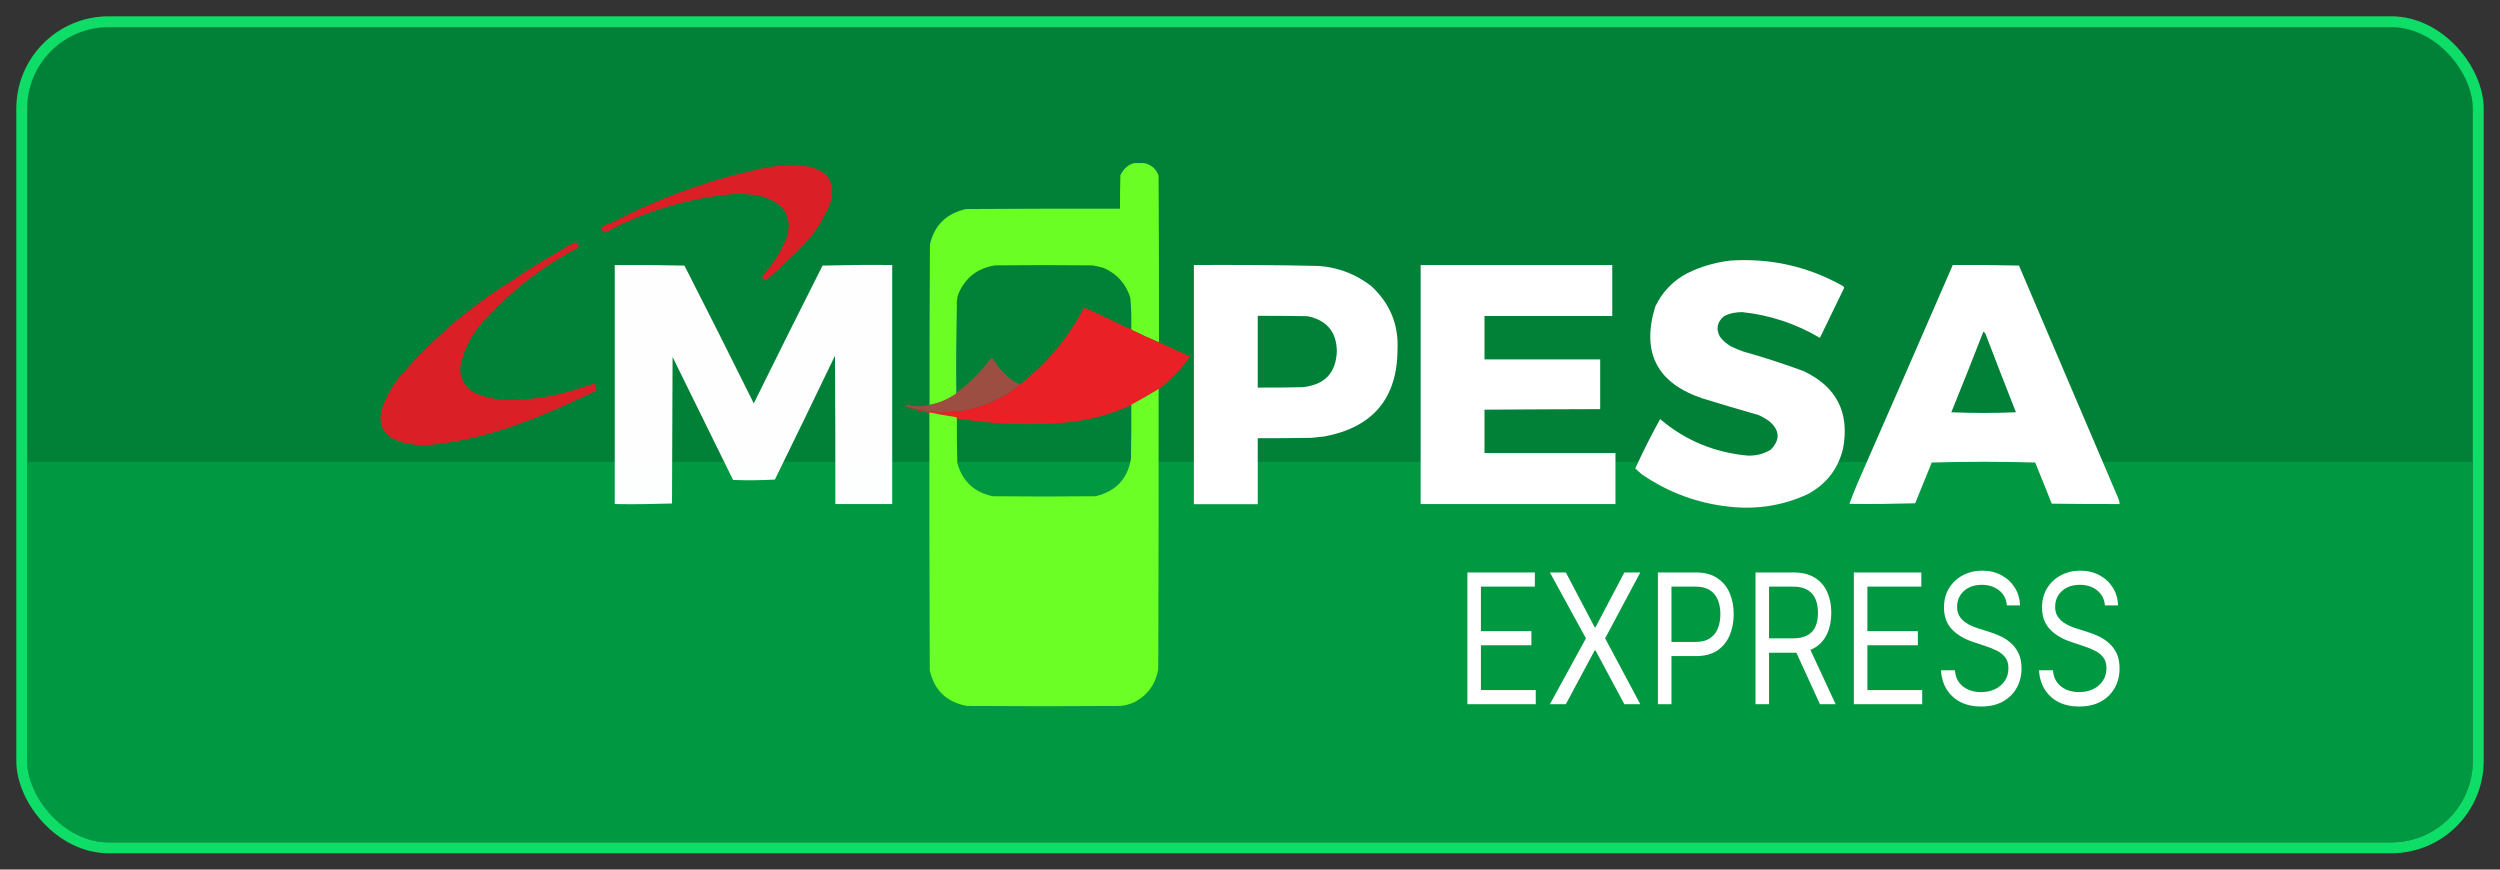 <svg width="92" height="32" viewBox="0 0 92 32" fill="none" xmlns="http://www.w3.org/2000/svg">
<rect x="0" y="0" width="92" height="32" fill="#333333" stroke="none"/>
<g clip-path="url(#clip0_579_13)">
<rect x="1" y="1" width="90" height="30" rx="3" fill="#009841"/>
<path d="M1 4C1 2.343 2.343 1 4 1H88C89.657 1 91 2.343 91 4V17H1V4Z" fill="#008137"/>
<g clip-path="url(#clip1_579_13)">
<path opacity="0.99" fill-rule="evenodd" clip-rule="evenodd" d="M42.637 12.598C42.304 12.454 41.978 12.304 41.652 12.147C41.632 12.134 41.625 12.113 41.632 12.093C41.639 11.711 41.632 11.335 41.597 10.96C41.438 10.448 41.112 10.08 40.62 9.861C40.481 9.821 40.342 9.793 40.197 9.766C39.004 9.752 37.812 9.752 36.62 9.766C35.968 9.868 35.517 10.223 35.268 10.817C35.219 10.953 35.205 11.09 35.212 11.233C35.191 12.304 35.178 13.376 35.191 14.447C35.191 14.467 35.191 14.488 35.171 14.502C34.873 14.706 34.554 14.836 34.207 14.904C34.207 12.939 34.207 10.967 34.221 9.002C34.38 8.292 34.824 7.855 35.552 7.692C37.438 7.678 39.33 7.678 41.216 7.678C41.216 7.269 41.216 6.859 41.23 6.45C41.424 6.054 41.743 5.911 42.179 6.02C42.408 6.095 42.561 6.245 42.637 6.47C42.651 8.504 42.651 10.544 42.651 12.577L42.637 12.598Z" fill="#6BFF26"/>
<path fill-rule="evenodd" clip-rule="evenodd" d="M63.679 9.589C65.162 9.493 66.542 9.807 67.817 10.524C67.845 10.544 67.859 10.565 67.866 10.592C67.568 11.206 67.27 11.82 66.972 12.434C66.098 11.916 65.141 11.595 64.115 11.486C63.88 11.486 63.651 11.527 63.443 11.636C63.193 11.848 63.138 12.1 63.29 12.387C63.401 12.537 63.54 12.653 63.699 12.748C63.845 12.817 63.991 12.878 64.143 12.933C64.892 13.144 65.627 13.383 66.355 13.649C67.582 14.222 68.074 15.178 67.824 16.508C67.644 17.259 67.207 17.818 66.521 18.187C65.62 18.603 64.67 18.753 63.679 18.651C62.479 18.528 61.391 18.125 60.413 17.45C60.337 17.382 60.254 17.313 60.178 17.238C60.462 16.617 60.767 16.01 61.093 15.423C62.015 16.208 63.089 16.651 64.316 16.767C64.621 16.774 64.906 16.706 65.162 16.549C65.516 16.187 65.502 15.839 65.114 15.505C64.989 15.416 64.857 15.335 64.712 15.273C64.032 15.082 63.36 14.877 62.687 14.673C60.982 14.113 60.393 12.987 60.913 11.281C61.211 10.667 61.675 10.224 62.313 9.951C62.75 9.766 63.207 9.644 63.679 9.589Z" fill="white"/>
<path fill-rule="evenodd" clip-rule="evenodd" d="M43.928 9.752C45.467 9.746 46.999 9.752 48.538 9.787C49.259 9.841 49.904 10.094 50.465 10.53C51.144 11.158 51.47 11.929 51.429 12.857C51.422 14.659 50.52 15.73 48.725 16.064C48.572 16.078 48.427 16.091 48.281 16.112C47.616 16.126 46.95 16.126 46.285 16.126V18.555H43.935V9.752H43.928ZM46.278 11.622C46.888 11.622 47.498 11.622 48.115 11.636C48.822 11.779 49.182 12.209 49.196 12.918C49.169 13.724 48.746 14.167 47.928 14.249C47.38 14.263 46.832 14.263 46.285 14.263V11.622H46.278Z" fill="white"/>
<path opacity="0.99" fill-rule="evenodd" clip-rule="evenodd" d="M22.623 9.754C23.476 9.747 24.328 9.754 25.188 9.774C26.048 11.459 26.9 13.152 27.739 14.844C28.571 13.152 29.417 11.466 30.27 9.774C31.122 9.754 31.975 9.74 32.834 9.754V18.549H30.741C30.741 16.727 30.741 14.905 30.727 13.09C29.999 14.612 29.257 16.134 28.516 17.648C28.003 17.676 27.49 17.683 26.977 17.662C26.235 16.154 25.493 14.646 24.751 13.138C24.744 14.933 24.737 16.734 24.73 18.529C24.03 18.549 23.33 18.563 22.623 18.549V9.754Z" fill="white"/>
<path fill-rule="evenodd" clip-rule="evenodd" d="M52.273 9.754H59.331V11.63H54.63V13.227H58.887V15.056C57.466 15.056 56.052 15.069 54.63 15.076V16.673H59.449V18.549H52.28V9.754H52.273Z" fill="white"/>
<path fill-rule="evenodd" clip-rule="evenodd" d="M71.865 9.753C72.676 9.746 73.487 9.753 74.298 9.773C75.511 12.619 76.724 15.464 77.944 18.317C77.979 18.392 78 18.467 78 18.549C77.168 18.549 76.336 18.549 75.504 18.535C75.303 18.03 75.102 17.525 74.894 17.02C73.625 16.986 72.357 16.986 71.088 17.02C70.887 17.525 70.679 18.023 70.478 18.521C69.674 18.542 68.863 18.555 68.059 18.542C68.149 18.289 68.246 18.044 68.35 17.798C69.528 15.116 70.7 12.428 71.865 9.746V9.753ZM72.987 12.203C73.022 12.223 73.05 12.25 73.071 12.298C73.438 13.253 73.806 14.216 74.187 15.171C73.397 15.205 72.606 15.205 71.809 15.171C72.211 14.188 72.599 13.199 72.987 12.209V12.203Z" fill="white"/>
<path opacity="0.03" fill-rule="evenodd" clip-rule="evenodd" d="M35.206 11.234C35.2 12.306 35.206 13.37 35.228 14.428C35.221 14.448 35.206 14.455 35.178 14.448C35.171 13.37 35.178 12.299 35.2 11.234H35.206Z" fill="#B5DBB6"/>
<path opacity="0.99" fill-rule="evenodd" clip-rule="evenodd" d="M41.626 12.086C41.626 12.086 41.626 12.127 41.647 12.141C41.972 12.298 42.305 12.448 42.631 12.591C43.005 12.762 43.387 12.933 43.761 13.103C43.761 13.144 43.747 13.185 43.726 13.219C43.414 13.642 43.047 14.011 42.631 14.332C42.298 14.529 41.965 14.727 41.619 14.912C40.87 15.253 40.087 15.464 39.269 15.546C37.903 15.662 36.551 15.614 35.199 15.396C35.192 15.382 35.172 15.369 35.151 15.362C34.825 15.314 34.506 15.253 34.187 15.191C33.882 15.137 33.584 15.062 33.293 14.959C33.3 14.932 33.321 14.905 33.342 14.891V14.959C34.416 15.287 35.463 15.225 36.489 14.789C36.87 14.625 37.217 14.413 37.522 14.154C38.513 13.39 39.296 12.455 39.872 11.356C39.893 11.35 39.913 11.343 39.927 11.336C40.419 11.547 40.898 11.773 41.376 12.018C41.452 12.052 41.529 12.08 41.612 12.1L41.626 12.086Z" fill="#EB2127"/>
<path opacity="0.99" fill-rule="evenodd" clip-rule="evenodd" d="M37.536 14.147C37.224 14.406 36.884 14.617 36.503 14.781C35.477 15.225 34.423 15.279 33.355 14.952V14.884C33.633 14.966 33.917 14.972 34.201 14.904C34.548 14.836 34.867 14.699 35.165 14.502C35.186 14.488 35.193 14.467 35.186 14.447C35.206 14.447 35.227 14.447 35.234 14.427C35.477 14.242 35.706 14.037 35.927 13.826C36.115 13.614 36.302 13.396 36.482 13.178C36.503 13.178 36.524 13.185 36.537 13.198C36.732 13.512 36.981 13.792 37.279 14.017L37.536 14.147Z" fill="#9E4E44"/>
<path fill-rule="evenodd" clip-rule="evenodd" d="M42.638 14.331C42.638 17.763 42.638 21.196 42.624 24.628C42.527 25.174 42.236 25.583 41.744 25.842C41.584 25.911 41.425 25.958 41.251 25.979C39.366 25.993 37.473 25.993 35.588 25.979C34.839 25.842 34.381 25.406 34.215 24.669C34.201 21.503 34.201 18.343 34.201 15.177C34.52 15.245 34.839 15.3 35.165 15.348C35.186 15.348 35.199 15.368 35.213 15.382C35.213 15.928 35.213 16.48 35.227 17.026C35.407 17.702 35.844 18.111 36.531 18.261C37.792 18.275 39.054 18.275 40.316 18.261C41.057 18.084 41.494 17.627 41.619 16.883C41.633 16.221 41.633 15.559 41.633 14.891C41.979 14.706 42.312 14.515 42.645 14.31L42.638 14.331Z" fill="#6BFF26"/>
<path d="M21.687 14.168C20.779 14.509 19.809 14.7 18.838 14.72C18.436 14.727 18.034 14.666 17.653 14.536C17.126 14.379 16.821 13.834 16.98 13.315C16.98 13.308 16.98 13.294 16.987 13.288C17.154 12.674 17.48 12.114 17.937 11.67C18.838 10.688 19.899 9.862 21.077 9.221C21.174 9.173 21.362 9.125 21.265 8.989C21.168 8.852 21.029 8.989 20.932 9.036C20.218 9.453 19.504 9.869 18.838 10.333C17.327 11.268 15.961 12.421 14.797 13.758C14.485 14.113 14.249 14.523 14.083 14.959C13.847 15.655 14.131 16.113 14.894 16.304C15.268 16.386 15.656 16.406 16.038 16.351C18.083 16.119 19.933 15.335 21.791 14.454C21.889 14.407 21.979 14.407 21.937 14.27C21.937 14.045 21.791 14.134 21.701 14.181L21.687 14.168Z" fill="#DB1F27"/>
<path d="M28.863 8.941C28.683 9.344 28.44 9.719 28.149 10.046C28.1 10.094 28.003 10.19 28.1 10.278C28.197 10.367 28.246 10.278 28.288 10.231C28.669 9.91 29.002 9.582 29.383 9.214C29.875 8.743 30.263 8.177 30.527 7.549C30.811 6.764 30.478 6.253 29.674 6.116C29.036 6.048 28.392 6.096 27.775 6.259C25.938 6.676 24.163 7.331 22.499 8.204C22.353 8.252 22.069 8.3 22.166 8.484C22.263 8.668 22.451 8.436 22.596 8.388C23.976 7.699 25.473 7.276 27.019 7.14C27.303 7.133 27.594 7.146 27.872 7.187C28.918 7.419 29.251 8.068 28.87 8.948L28.863 8.941Z" fill="#DB1F27"/>
<path d="M54 25.915V21.066H56.483V21.587H54.498V23.225H56.355V23.746H54.498V25.394H56.516V25.915H54Z" fill="white"/>
<path d="M57.623 21.066L58.683 23.083H58.715L59.776 21.066H60.363L59.069 23.491L60.363 25.915H59.776L58.715 23.936H58.683L57.623 25.915H57.036L58.362 23.491L57.036 21.066H57.623Z" fill="white"/>
<path d="M61.011 25.915V21.066H62.402C62.725 21.066 62.989 21.135 63.193 21.272C63.4 21.408 63.552 21.592 63.651 21.824C63.751 22.056 63.8 22.315 63.8 22.6C63.8 22.886 63.751 23.146 63.651 23.379C63.554 23.613 63.402 23.799 63.197 23.938C62.992 24.075 62.73 24.144 62.41 24.144H61.413V23.623H62.394C62.615 23.623 62.792 23.578 62.926 23.488C63.06 23.398 63.157 23.277 63.218 23.124C63.279 22.969 63.31 22.794 63.31 22.6C63.31 22.406 63.279 22.233 63.218 22.079C63.157 21.927 63.059 21.806 62.924 21.72C62.789 21.631 62.609 21.587 62.386 21.587H61.51V25.915H61.011Z" fill="white"/>
<path d="M64.603 25.915V21.066H65.993C66.315 21.066 66.579 21.131 66.785 21.26C66.991 21.388 67.144 21.564 67.243 21.788C67.342 22.012 67.392 22.267 67.392 22.553C67.392 22.839 67.342 23.092 67.243 23.313C67.144 23.534 66.992 23.707 66.787 23.834C66.582 23.959 66.32 24.021 66.001 24.021H64.876V23.491H65.985C66.205 23.491 66.382 23.453 66.516 23.377C66.651 23.301 66.749 23.194 66.809 23.055C66.871 22.915 66.901 22.747 66.901 22.553C66.901 22.359 66.871 22.189 66.809 22.044C66.747 21.899 66.649 21.787 66.514 21.708C66.378 21.627 66.2 21.587 65.977 21.587H65.101V25.915H64.603ZM66.54 23.737L67.552 25.915H66.974L65.977 23.737H66.54Z" fill="white"/>
<path d="M68.222 25.915V21.066H70.705V21.587H68.72V23.225H70.577V23.746H68.72V25.394H70.737V25.915H68.222Z" fill="white"/>
<path d="M73.854 22.278C73.829 22.038 73.732 21.852 73.56 21.72C73.389 21.587 73.178 21.521 72.929 21.521C72.747 21.521 72.588 21.556 72.451 21.625C72.316 21.694 72.21 21.79 72.134 21.912C72.059 22.033 72.021 22.171 72.021 22.326C72.021 22.455 72.047 22.566 72.1 22.66C72.153 22.751 72.222 22.828 72.305 22.889C72.388 22.949 72.475 22.999 72.566 23.038C72.657 23.076 72.74 23.107 72.817 23.131L73.235 23.263C73.342 23.296 73.461 23.342 73.592 23.401C73.725 23.459 73.852 23.539 73.972 23.64C74.094 23.739 74.195 23.867 74.273 24.023C74.353 24.18 74.392 24.371 74.392 24.599C74.392 24.86 74.334 25.097 74.217 25.309C74.102 25.52 73.933 25.688 73.711 25.813C73.49 25.938 73.221 26 72.905 26C72.611 26 72.355 25.944 72.14 25.832C71.925 25.72 71.757 25.564 71.633 25.363C71.512 25.163 71.443 24.93 71.427 24.665H71.941C71.954 24.848 72.007 24.999 72.098 25.119C72.19 25.238 72.306 25.326 72.447 25.384C72.589 25.441 72.742 25.47 72.905 25.47C73.096 25.47 73.266 25.433 73.418 25.361C73.569 25.287 73.689 25.184 73.777 25.053C73.866 24.921 73.91 24.766 73.91 24.589C73.91 24.428 73.872 24.297 73.795 24.196C73.719 24.095 73.618 24.013 73.494 23.95C73.369 23.887 73.235 23.831 73.09 23.784L72.584 23.614C72.262 23.505 72.008 23.349 71.82 23.147C71.633 22.945 71.539 22.681 71.539 22.354C71.539 22.083 71.601 21.846 71.726 21.644C71.852 21.44 72.021 21.282 72.232 21.171C72.445 21.057 72.683 21 72.945 21C73.211 21 73.446 21.056 73.653 21.168C73.859 21.279 74.022 21.43 74.143 21.623C74.265 21.815 74.329 22.034 74.336 22.278H73.854Z" fill="white"/>
<path d="M77.462 22.278C77.437 22.038 77.34 21.852 77.168 21.72C76.997 21.587 76.787 21.521 76.537 21.521C76.355 21.521 76.196 21.556 76.059 21.625C75.924 21.694 75.818 21.79 75.742 21.912C75.667 22.033 75.629 22.171 75.629 22.326C75.629 22.455 75.655 22.566 75.707 22.66C75.761 22.751 75.829 22.828 75.912 22.889C75.996 22.949 76.083 22.999 76.174 23.038C76.265 23.076 76.349 23.107 76.425 23.131L76.843 23.263C76.95 23.296 77.069 23.342 77.2 23.401C77.333 23.459 77.46 23.539 77.58 23.64C77.702 23.739 77.802 23.867 77.882 24.023C77.96 24.18 78 24.371 78 24.599C78 24.86 77.942 25.097 77.825 25.309C77.71 25.52 77.541 25.688 77.319 25.813C77.098 25.938 76.829 26 76.513 26C76.219 26 75.963 25.944 75.748 25.832C75.533 25.72 75.365 25.564 75.241 25.363C75.12 25.163 75.05 24.93 75.034 24.665H75.549C75.562 24.848 75.614 24.999 75.706 25.119C75.798 25.238 75.915 25.326 76.055 25.384C76.197 25.441 76.35 25.47 76.513 25.47C76.703 25.47 76.874 25.433 77.026 25.361C77.177 25.287 77.297 25.184 77.385 25.053C77.474 24.921 77.518 24.766 77.518 24.589C77.518 24.428 77.48 24.297 77.403 24.196C77.327 24.095 77.227 24.013 77.102 23.95C76.977 23.887 76.843 23.831 76.698 23.784L76.192 23.614C75.87 23.505 75.616 23.349 75.428 23.147C75.241 22.945 75.147 22.681 75.147 22.354C75.147 22.083 75.209 21.846 75.334 21.644C75.46 21.44 75.629 21.282 75.84 21.171C76.053 21.057 76.291 21 76.553 21C76.819 21 77.054 21.056 77.261 21.168C77.467 21.279 77.63 21.43 77.751 21.623C77.873 21.815 77.937 22.034 77.944 22.278H77.462Z" fill="white"/>
</g>
</g>
<rect x="0.8" y="0.8" width="90.4" height="30.4" rx="3.2" stroke="#0EDE67" stroke-width="0.4"/>
<defs>
<clipPath id="clip0_579_13">
<rect x="1" y="1" width="90" height="30" rx="3" fill="white"/>
</clipPath>
<clipPath id="clip1_579_13">
<rect width="64" height="20" fill="white" transform="translate(14 6)"/>
</clipPath>
</defs>
</svg>
